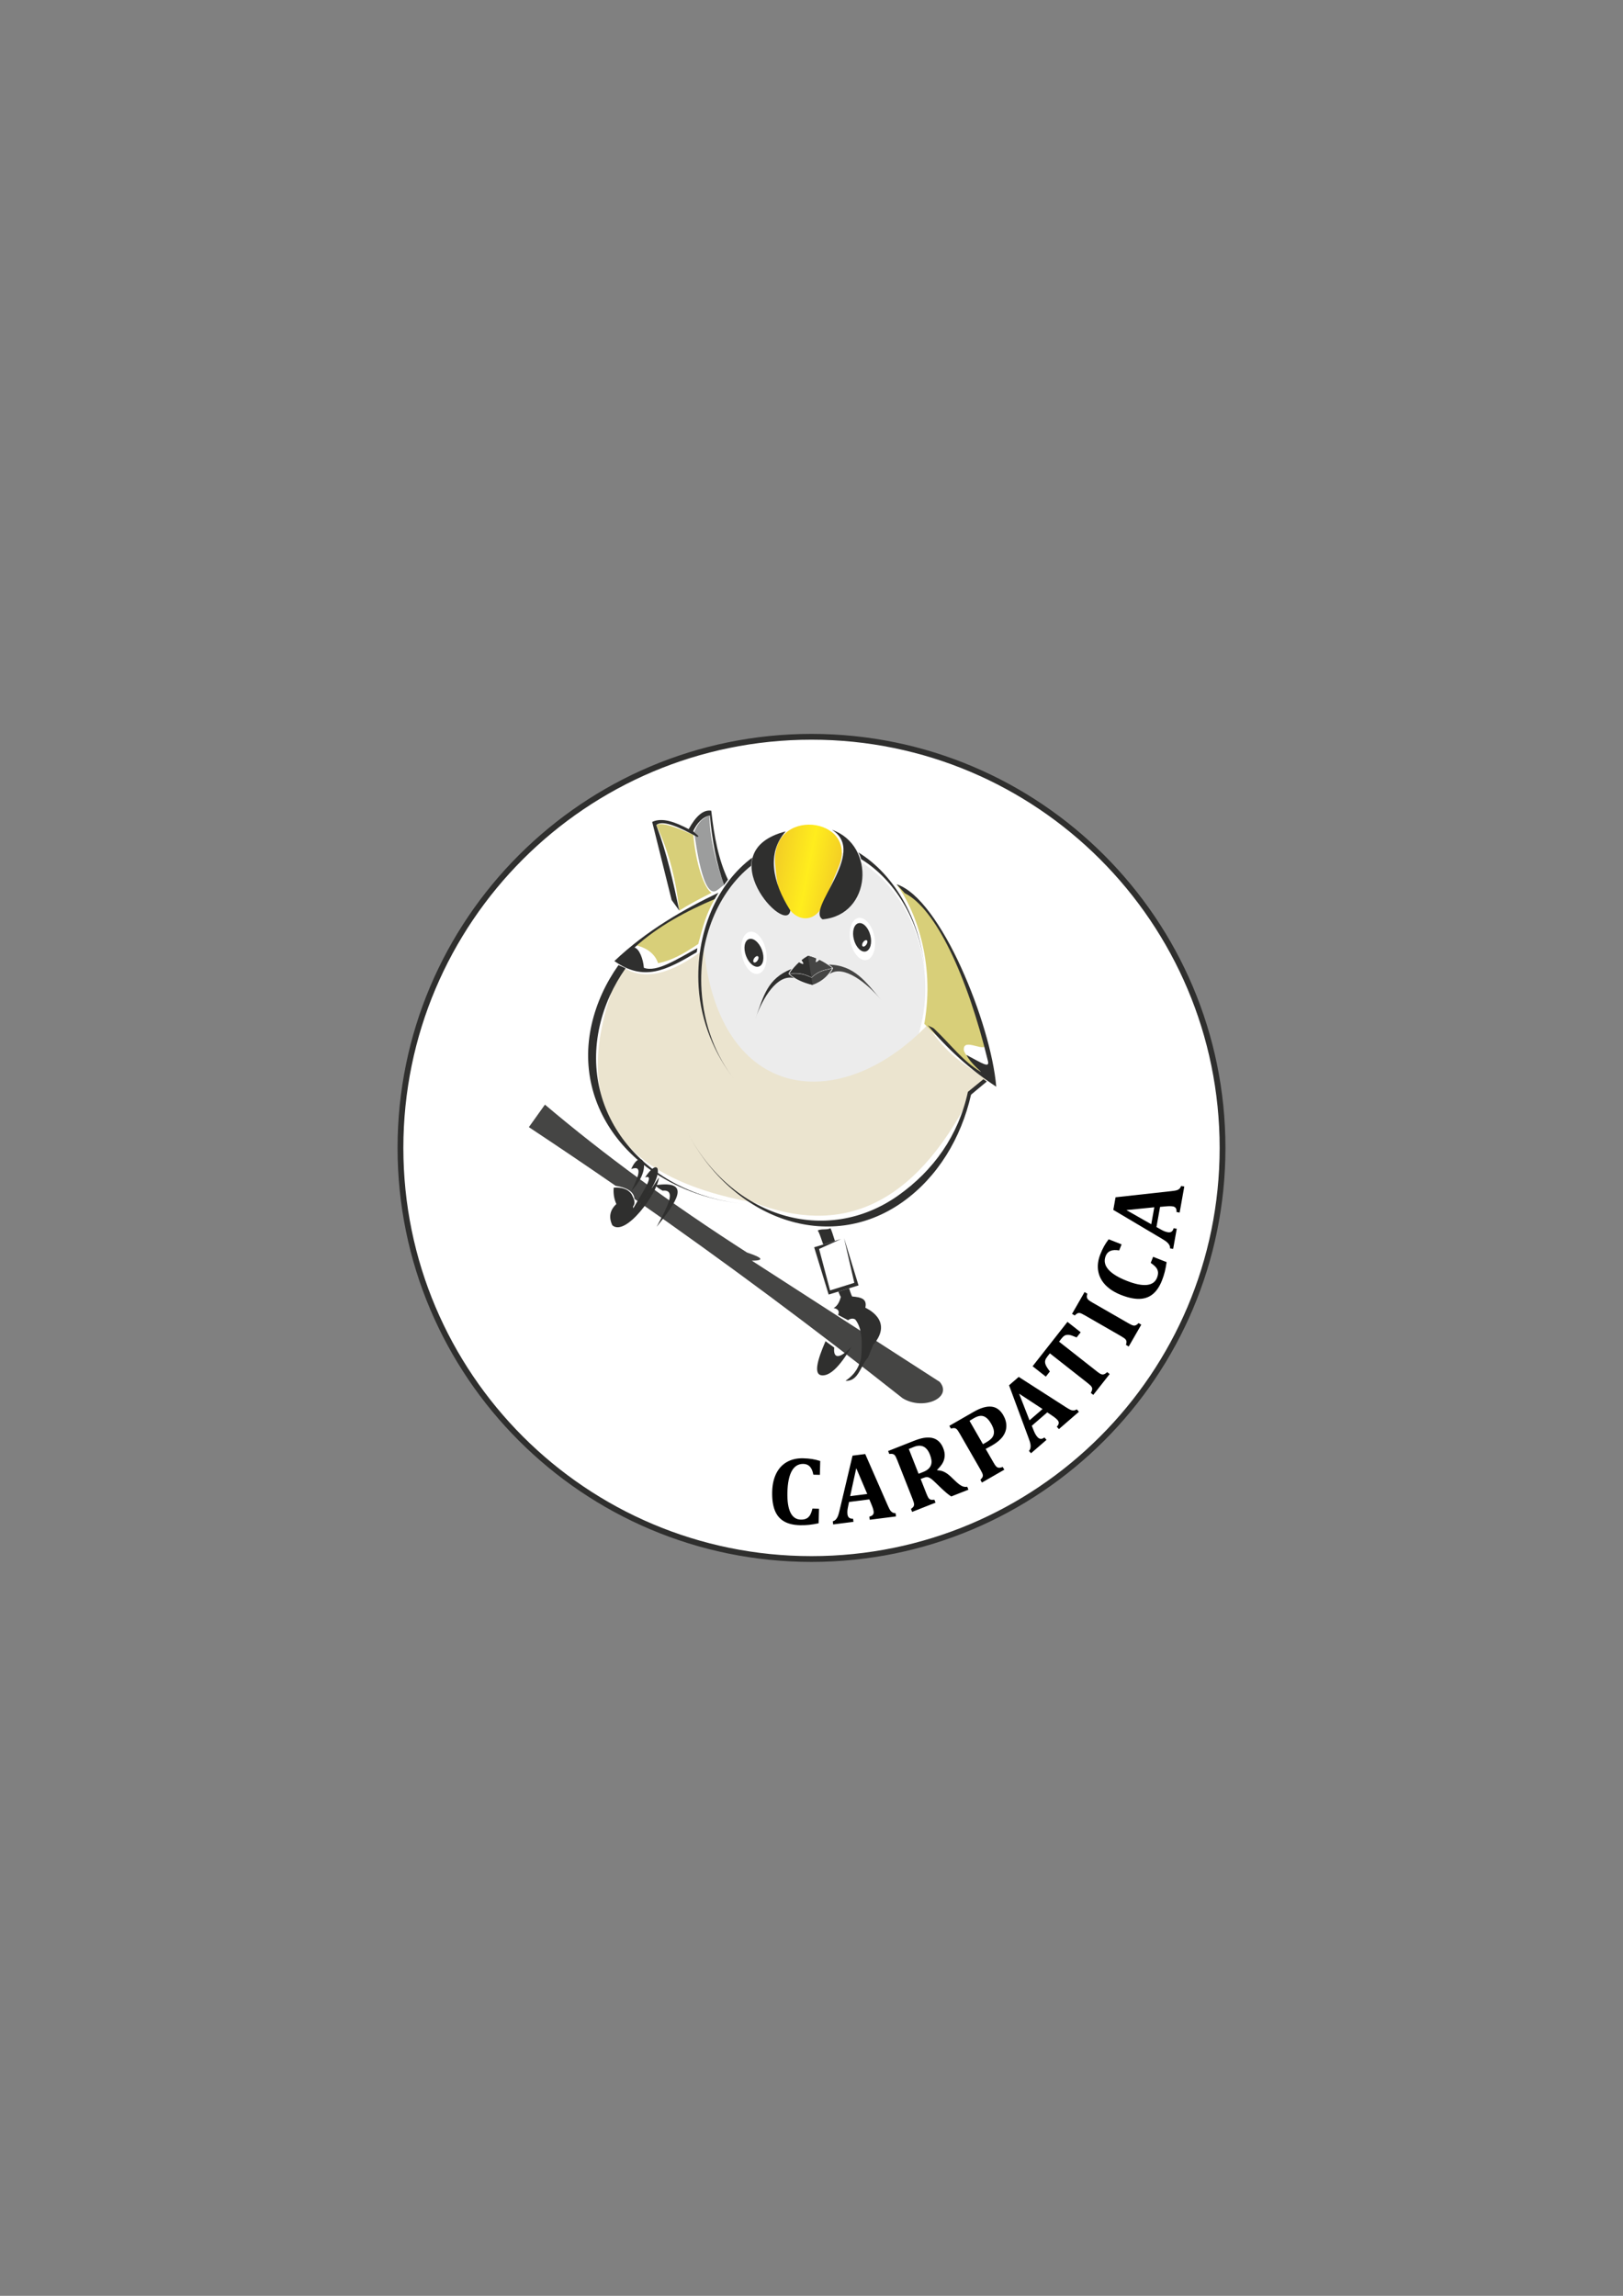 <?xml version="1.0" encoding="UTF-8"?> <svg xmlns="http://www.w3.org/2000/svg" xmlns:xlink="http://www.w3.org/1999/xlink" xmlns:xodm="http://www.corel.com/coreldraw/odm/2003" xml:space="preserve" width="210mm" height="297mm" version="1.1" style="shape-rendering:geometricPrecision; text-rendering:geometricPrecision; image-rendering:optimizeQuality; fill-rule:evenodd; clip-rule:evenodd" viewBox="0 0 21000 29700"><rect x="0" y="0" width="21000" height="29700" fill="#808080" stroke="none"/> <defs> <style type="text/css"> .str0 {stroke:#2F2F2E;stroke-width:75;stroke-miterlimit:22.926} .fil1 {fill:none} .fil5 {fill:white} .fil2 {fill:#ECECEC} .fil6 {fill:#9C9D9D} .fil7 {fill:#454544} .fil8 {fill:#2F2F2E} .fil4 {fill:#D8CF79} .fil3 {fill:#EBE4CF} .fil0 {fill:white} .fil10 {fill:black;fill-rule:nonzero} .fil9 {fill:url(#id0)} </style> <linearGradient id="id0" gradientUnits="userSpaceOnUse" x1="10876.89" y1="11367.59" x2="9969.31" y2="11187.91"> <stop offset="0" style="stop-opacity:1; stop-color:#F2CB26"></stop> <stop offset="0.471" style="stop-opacity:1; stop-color:#FFED1D"></stop> <stop offset="1" style="stop-opacity:1; stop-color:#F2CB26"></stop> </linearGradient> </defs> <g id="Warstwa_x0020_1">  <path class="fil0 str0" d="M10500 9531.6c2936.77,0 5318.4,2381.62 5318.4,5318.4 0,2936.77 -2381.63,5318.4 -5318.4,5318.4 -2936.77,0 -5318.4,-2381.63 -5318.4,-5318.4 0,-2936.78 2381.63,-5318.4 5318.4,-5318.4z"></path> <path class="fil1" d="M10456.92 9962.4c2695.03,0 4880.62,2185.58 4880.62,4880.62 0,2695.04 -2185.59,4880.62 -4880.62,4880.62 -2695.04,0 -4880.62,-2185.58 -4880.62,-4880.62 0,-2695.04 2185.58,-4880.62 4880.62,-4880.62z"></path> <g id="_105553249402144"> <path class="fil2" d="M10341.29 10955.46c-794.32,79.34 -1357.22,928.64 -1256.99,1896.55 100.22,967.92 825.66,1688.52 1619.99,1609.18 794.32,-79.34 1357.21,-928.64 1256.98,-1896.56 -100.22,-967.91 -825.66,-1688.51 -1619.98,-1609.17z"></path> <path class="fil3" d="M12000.89 13259.53c225.82,360.65 497.94,547.52 781.31,692.21 -72.64,69.84 -145.27,139.68 -217.89,209.52 -752.45,1485.36 -1713.88,1819.21 -2805.96,1397.33 -1732.06,-314.36 -2500.76,-1214.73 -1716.31,-3059.85 292.41,210.64 658.4,89.73 1065.67,-217.15 210.8,1979.72 1760.3,2151.73 2893.18,977.94z"></path> <path class="fil4" d="M8971.21 10800.3c-261.69,-113.18 -403.48,-164.7 -479.86,-127.38 174.94,364.13 259.43,744.18 297.83,1106.89 131.12,-82.58 276.92,-158.8 417.22,-229.57 -93.69,-56.74 -204.5,-377.93 -235.19,-749.94z"></path> <path class="fil5" d="M11105.55 11875.31c-85.7,16.71 -131.48,151.98 -102.23,302.08 29.25,150.1 122.48,258.29 208.19,241.58 85.7,-16.71 131.49,-151.98 102.23,-302.08 -29.25,-150.1 -122.48,-258.28 -208.19,-241.58z"></path> <path class="fil5" d="M9702.26 12054.12c-85.7,16.7 -131.48,151.97 -102.24,302.07 29.26,150.1 122.49,258.29 208.2,241.58 85.7,-16.7 131.48,-151.98 102.23,-302.08 -29.26,-150.1 -122.49,-258.28 -208.19,-241.57z"></path> <path class="fil6" d="M9368.51 11448.05c-119.83,-335.5 -187.2,-637.67 -189.15,-899.63 -99.95,49.3 -136.64,77.14 -197.24,212.17 17.7,118.88 109.58,884.95 294.01,757.48 37.98,-26.25 54.4,-43.74 92.38,-70.02z"></path> <path class="fil4" d="M9285.73 11564.38c-419.65,194.43 -772.87,405.51 -1089.63,657.45 118.66,21.47 267.49,83.72 319.12,239.35 180.07,-37.97 314.14,-112.97 519.33,-248.88 63.52,-226.52 89.74,-379.46 251.18,-647.92z"></path> <path class="fil4" d="M11959.5 13245.55c248.1,248.24 506.8,472.84 743.49,643.39 49.97,36.02 -236.67,-243 -232.04,-307.33 -11.04,-175.34 313.92,68.17 276.58,-90.36 -238.6,-1012.99 -612.84,-1714.93 -1146.35,-2051.68 235.41,319.45 502.39,1000.09 358.32,1805.98z"></path> <path class="fil7" d="M12159.2 17877.07l-2430.94 -1567.91c164.96,-1.97 144.09,-37.18 -62.62,-105.61 -975.42,-625.75 -1846.94,-1263.55 -2614.6,-1913.4l-208.05 291.39c376.74,249.2 750.84,502.09 1122.34,758.6 149.67,24.51 237.64,77.77 243.76,169.08 1182.05,823.7 2337.83,1684.06 3469.05,2578.63 269,165.24 653.41,-7.49 481.06,-210.78z"></path> <path class="fil8" d="M11141.74 11114.08c458.07,281.44 790.45,847.84 831.75,1518.16 -43.2,-701.14 -388.74,-1313.07 -868.39,-1605.83 13.65,20.2 25.8,49.04 36.64,87.67zm-1422.77 85.64c-421.68,335.1 -683.25,939.2 -641.86,1610.98 27.69,449.31 186.16,851.95 425.6,1153.36 -244.25,-307.46 -434.99,-737.71 -463.23,-1196.04 -43.49,-705.88 240.93,-1338.5 694,-1673.43 -8.45,38.86 -12.9,73.83 -14.51,105.13z"></path> <path class="fil9" d="M10853.37 11207.66c262.54,-640.51 -898.98,-787.33 -822.17,-18.65 17.65,176.64 27.91,361.67 123.36,472.58 121.01,279.61 395.25,291.04 500.65,29.51l198.16 -483.44z"></path> <path class="fil8" d="M11107.24 11943.28c-58.83,15.26 -85.32,109.41 -59.17,210.24 26.16,100.84 95.06,170.24 153.89,154.99 58.82,-15.26 85.31,-109.4 59.16,-210.24 -26.15,-100.84 -95.06,-170.24 -153.88,-154.99z"></path> <path class="fil8" d="M9689.19 12149.22c-56.93,21.28 -73.51,117.66 -37.04,215.24 36.48,97.58 112.21,159.47 169.14,138.19 56.92,-21.28 73.5,-117.66 37.03,-215.24 -36.47,-97.58 -112.2,-159.46 -169.13,-138.19z"></path> <path class="fil8" d="M10765.12 10735.09c570.07,199.08 515.63,1101.29 -121.2,1158.05 -222.91,-132.43 590.97,-864.88 121.2,-1158.05z"></path> <path class="fil8" d="M10165.88 10755.74c-1005.59,258.55 14.36,1361.85 59.85,1022.57 -234.72,-371.07 -306.42,-743.58 -59.85,-1022.57z"></path> <path class="fil5" d="M11215.45 12164.7c-12.01,-8.06 -33.51,2.93 -48.02,24.55 -14.5,21.61 -16.53,45.67 -4.52,53.73 12.01,8.06 33.51,-2.93 48.01,-24.55 14.51,-21.61 16.54,-45.67 4.53,-53.73z"></path> <path class="fil5" d="M9806.74 12371.4c-12,-8.06 -33.5,2.94 -48.01,24.55 -14.5,21.62 -16.52,45.67 -4.52,53.73 12.01,8.06 33.51,-2.93 48.01,-24.54 14.51,-21.62 16.53,-45.68 4.52,-53.74z"></path> <path class="fil8" d="M10765.55 12522.12c-50.71,-40.06 -104.88,-74.97 -163.38,-103.39 -58.14,56.01 -54.02,24.77 -41.22,-18.63 -33.89,-14.19 -69.21,-26.25 -106.11,-35.95 -29.4,16.56 -57.29,35.59 -83.83,56.87 39.8,55.47 29.09,64.62 -32.15,27.44 -45.48,41.24 -86.8,89.3 -124.82,142.78 125.14,-3.48 172.26,-2.25 284.18,51.68 93.32,-84.36 143.4,-92.43 267.33,-120.8z"></path> <path class="fil7" d="M10721.64 12478.78c22.02,12.68 39.66,25.11 58.02,44.8 -10.07,26.13 -28.22,52.42 -46.56,77.35 182.57,-128.69 489.47,121.82 669.2,335.11 -198.45,-229 -342.55,-451.03 -680.66,-457.26z"></path> <path class="fil8" d="M10240.79 12535.1c-16.14,19.63 -28.27,37.48 -38.51,62.37 18.63,20.92 44.88,39.12 70.82,55.99 -216.2,-56.11 -404.14,255.59 -497.19,518.53 105.04,-284.24 150.65,-511.93 464.88,-636.89z"></path> <path class="fil8" d="M11706.88 11554.65c-35.23,-38.36 -70.46,-76.73 -105.69,-115.09 570.95,182.29 1222.97,1811.2 1289.13,2618.77 -335.43,-220.77 -631.93,-487.04 -889.46,-798.8 30.93,27.14 60.37,24.24 89.11,51.48 210.58,199.62 370.41,417.89 593.44,551.02 46.29,27.64 -117.27,-92.65 -179.29,-215.09 201.82,107.4 298.18,172.56 280.27,85.24 -271.98,-1122.43 -680.86,-1979.59 -1077.51,-2177.53z"></path> <path class="fil8" d="M9015.01 12318.42c-396.68,236.11 -682.92,383.47 -1065.71,114.7 418.56,-397.98 905.96,-673.64 1346.14,-884.27l-48.49 82.42c-352.02,148.53 -730.97,346.59 -1036.61,626.43 61.06,17.22 112.11,146.64 120.6,262.24 167.95,63.06 426.42,-111.64 692.54,-254.15l-8.47 52.63z"></path> <path class="fil7" d="M10765.55 12522.12c-50.71,-40.06 -104.88,-74.97 -163.38,-103.39 -58.14,56.01 -54.02,24.77 -41.22,-18.63 -33.89,-14.19 -69.21,-26.25 -106.11,-35.95l43.38 278.77c93.32,-84.36 143.4,-92.43 267.33,-120.8z"></path> <g> <path class="fil7" d="M10215.52 12597.7c125.14,-3.49 172.26,-2.26 284.18,51.67 93.32,-84.36 143.41,-92.42 267.34,-120.8 -50.36,93.66 -130.18,167.54 -253.12,212.51 -121.81,-29.22 -224.24,-74.53 -298.4,-143.38z"></path> <path class="fil8" d="M10215.52 12597.7c125.14,-3.49 172.26,-2.26 284.18,51.67l14.22 91.71c-121.81,-29.22 -224.24,-74.53 -298.4,-143.38z"></path> </g> <path class="fil8" d="M10681.71 17350.4c-108.75,247.83 -154.11,428.45 -52.67,441.37 103.95,13.25 232.3,-104.68 387.61,-368.24 -181.55,185.74 -235.62,128.28 -222.56,9.87l-112.38 -83zm162.77 -339.25c21.39,-54.55 -4.1,-78.04 -58.1,-89.96 43.5,-22.77 74.48,-70.81 92.93,-144.1 -48.78,-58.72 -249.91,-800.3 -298.69,-859.03 51.73,-25.33 113.11,-3.41 164.83,-28.74 45.77,82.33 234.24,800.28 280.01,882.62 115.99,10.24 196.48,28.61 171.22,145.29 -0.42,1.97 378.84,158.37 101.45,481.06 -21.93,54.02 -43.86,108.04 -65.78,162.07 -97.42,100.79 -121.44,313.26 -292.28,302.36 132.66,-89.53 176.68,-189.61 201.23,-292.59 18.91,-204.23 14.18,-388.37 -74.99,-500.62 -30.26,-18.12 -62.41,-12.25 -93.63,9.15l-128.2 -67.51z"></path> <path class="fil8" d="M8167.01 15123.67c154.74,-56.22 94.07,98.35 2.63,283.03 292.6,-306.12 128.74,-578.35 -2.63,-283.03z"></path> <path class="fil8" d="M8346.55 15232.08c154.75,-56.22 -88.34,266.66 -179.78,451.34 446.1,-388.89 408.92,-799.38 179.78,-451.34z"></path> <path class="fil8" d="M8478.37 15333.09c483.22,-72.68 270.09,222.67 17,539.16 131.52,-242.6 268.05,-489.3 78.03,-469.07 -42.08,-22.97 -76.72,-46.23 -95.03,-70.09z"></path> <path class="fil8" d="M8525.3 15231.43c-101.09,161.12 -203.76,317.21 -325.11,413.85 -1.96,-14.22 -14.3,-31.04 -5.89,-42.67 37.22,-51.46 0.71,-101.82 -21.05,-152.39 -53.1,-77 -138.27,-90.6 -232.42,-86.45 -6.34,70.79 2.68,141.62 34.15,212.53 -84.15,78.35 -101.44,169.97 -51.89,274.88 171.76,153.13 587.67,-419.03 602.21,-619.75z"></path> <polygon class="fil5" points="11108.49,16628.69 10921.24,16017.2 10534.56,16135.61 10721.81,16747.1 "></polygon> <path class="fil8" d="M9418.9 11379.95c-122.11,-261.22 -177.76,-552.7 -216.05,-892.44 -105.92,-17.24 -201.97,76.25 -291.9,238.42 -174.24,-90.77 -341.08,-155.25 -472.44,-93.16l251.82 1010.62 98.85 136.42c-78.11,-369.31 -158.87,-738.54 -297.83,-1106.88 58.3,-50.4 198.97,-23.34 460.02,116.88l71.02 37.59 15.16 -8.95c2.01,-4.3 -70.84,-62.19 -68.78,-66.41 49.05,-100.09 113.75,-179.03 216.11,-203.62 28.17,317.4 83.94,620.17 183.63,899.63 16.8,-22.7 33.59,-45.4 50.39,-68.1z"></path> <polygon class="fil8" points="10921.24,16017.19 11108.5,16628.69 10721.81,16747.11 10534.55,16135.62 10882.67,16029 10598.08,16157.28 10740.4,16693.7 11053.83,16595.26 "></polygon> <path class="fil8" d="M12523.7 14124.74c-121.74,565.31 -446.65,1019.13 -901.48,1340.71 -931.61,658.66 -2156.08,287.65 -2734.34,-828.53 589.87,1138.59 1837.93,1586.71 2788.26,914.8 455.34,-321.93 759.62,-826.72 888.17,-1390.47l204.3 -170.19 -44.15 -29.83 -200.76 163.51z"></path> <path class="fil8" d="M8095.15 12525.58c-158.71,225.95 -274.77,477.45 -335.67,746.29 -260.36,1149.11 584.66,2181.04 1887.03,2304.37 -1328.51,-125.81 -2256.98,-1150.56 -1991.38,-2322.75 62.76,-277.02 182.91,-535.97 347.33,-768.25l92.69 40.34z"></path> </g> <path class="fil10" d="M10612.85 18900.13l-4.54 179.65 -84.22 -2.13c-8.76,-46.81 -23.55,-81.7 -44.58,-104.24 -20.81,-22.77 -48.67,-34.48 -83.37,-35.35 -65.39,-1.66 -115.48,28.41 -150.5,90.2 -35.01,61.79 -54.29,154.25 -57.4,277.4 -2.9,114.47 10.36,201.42 39.34,261.22 29.19,59.59 73.3,90.15 132.34,91.64 30.26,0.77 54.93,-3.69 74.23,-13.37 19.1,-9.68 34.71,-24.32 46.65,-44.34 11.94,-20.03 22.38,-48.14 31.57,-84.75l84.86 2.15 -4.75 187.69c-45.56,9.65 -87.44,16.42 -125.02,20.55 -37.79,3.92 -77,5.47 -117.42,4.44 -85.9,-2.17 -155.77,-19.39 -209.36,-51.87 -53.6,-32.27 -92.41,-80.26 -116.64,-143.33 -24.23,-63.29 -35.14,-142.96 -32.71,-238.82 2.27,-89.71 19.47,-167.2 51.41,-232.88 32.15,-65.45 78.09,-115.54 138.04,-150.01 60.16,-34.48 131.28,-50.67 213.38,-48.6 41.9,1.06 79.51,4.33 113.25,9.64 33.95,5.52 69.1,13.81 105.44,25.11zm635.54 496.73l-262.68 33.4 -12.73 60.94c-3.8,17.13 -6.4,33.67 -8.23,49.49 -1.62,15.78 -1.42,32.39 0.76,49.61 5.1,40.1 29.06,59.03 72.27,56.53l5.15 40.53 -262.68 33.39 -5.15 -40.52c14.9,-3.61 27.44,-10.75 37.84,-21.24 10.4,-10.5 19.14,-23.99 26.62,-40.72 7.44,-16.96 14.69,-40.49 21.69,-71.05l169.69 -716.09 164.21 -20.88 290.66 663.33c12.92,29.51 23.26,50.39 31.01,62.63 7.71,12.03 17.02,21.52 27.91,28.25 10.89,6.72 25.49,10.84 43.61,12.38l5.15 40.52 -339.74 43.19 -5.15 -40.52c21.09,-5.24 36.1,-13.13 45.18,-23.88 9.09,-10.76 12.42,-24.84 10.23,-42.06 -1.6,-12.59 -4.88,-26.69 -9.59,-41.88 -4.92,-15.16 -12.04,-34.32 -21.78,-57.19l-24.25 -58.16zm-248.32 -41.61l221.31 -28.14 -142.29 -333.76 -79.02 361.9zm1104.77 84.02l-302.84 119.43 -14.98 -38c12.81,-9.62 22.41,-18.17 28.97,-25.77 6.49,-7.79 10.18,-16.3 11.01,-25.72 1.04,-9.52 -0.37,-20.57 -3.92,-33.05 -3.63,-12.67 -9.11,-28.26 -16.33,-46.58l-196.15 -497.38c-7.15,-18.12 -13.71,-33.05 -19.51,-44.86 -5.69,-12.1 -12.13,-20.94 -19.36,-27.19 -6.98,-6.12 -15.48,-9.81 -25.7,-11.47 -10.13,-1.47 -23.46,-1.22 -39.58,0.59l-14.99 -38.01 336.32 -132.63c45.48,-17.94 85.32,-30.01 119.51,-36.21 34.26,-6 65.83,-7.3 94.78,-3.7 24.36,2.9 46.65,9.82 66.88,20.73 20.23,10.89 38.32,25.6 54.42,44.52 16.02,18.7 29.98,42.55 41.32,71.3 14.91,37.81 20.94,72.74 18.12,104.8 -2.55,32.18 -11.63,61.7 -27.01,88.46 -15.46,26.58 -38.9,55.39 -70.3,85.98l2.26 5.71c33.24,1.22 63.32,8.25 89.98,21.62 26.79,13.1 54.04,32.61 81.44,58.22l67.13 64.08c29.97,28.68 56.45,48.5 79.31,59.74 22.86,11.23 45.95,14.4 69.56,9.65l14.98 38 -222.11 87.6c-34.56,-21.87 -77.85,-57.81 -129.73,-107.43l-84 -80.87c-24.96,-24.06 -44.73,-40.15 -59.08,-48.83 -14.46,-8.4 -27.84,-12.9 -39.74,-13.67 -12.03,-0.49 -28.71,3.35 -49.78,11.66l-33.48 13.2 73.31 185.88c11.34,28.76 20.71,48.49 27.78,58.91 7.33,10.52 16.11,17.76 26.69,21.55 10.41,3.86 26.99,4.37 49.84,1.74l14.98 38zm-345.65 -694.18l126.5 320.76 57.1 -22.52c30.71,-12.11 54.48,-26.26 71.31,-42.45 16.62,-16.11 28,-34.02 33.79,-53.38 5.99,-19.42 7.14,-40.13 3.64,-61.73 -3.39,-21.87 -9.85,-44.57 -19.24,-68.41 -20.66,-52.37 -48.33,-86.74 -83.26,-103.22 -34.94,-16.48 -76.69,-15.03 -125.13,4.07 -33.08,13.05 -54.59,21.98 -64.71,26.88zm1093.22 170.81c13.51,23.48 24.13,39.85 31.66,48.7 7.25,8.76 14.72,14.98 22.32,18.42 7.51,3.73 16.31,5.02 26.34,4.62 9.92,-0.57 23.85,-3.95 41.51,-10.19l20.37 35.41 -289.19 166.3 -20.36 -35.41c11.28,-11.38 19.53,-21.25 24.91,-29.72 5.28,-8.65 7.7,-17.61 7.15,-27.05 -0.37,-9.56 -3.37,-20.3 -8.7,-32.12 -5.44,-12.01 -13.13,-26.63 -22.94,-43.7l-266.54 -463.5c-9.71,-16.88 -18.38,-30.69 -25.84,-41.54 -7.38,-11.14 -15.04,-18.94 -23.11,-24.07 -7.79,-5.04 -16.75,-7.45 -27.09,-7.61 -10.24,0.03 -23.39,2.22 -39.08,6.36l-20.36 -35.42 312.3 -179.6c90.82,-52.23 168,-75.12 231.82,-68.59 63.82,6.51 115.08,43.44 153.81,110.79 27.43,47.71 40.53,95.1 39.68,142.47 -0.94,47.18 -16.29,91.41 -46.02,132.69 -29.85,41.09 -74.66,79.07 -134.84,113.68 -34.86,20.05 -63.73,35.67 -86.77,46.97l98.97 172.11zm-133.9 -232.85l46.24 -26.59c35.77,-20.58 61.27,-42.07 76.74,-64.4 15.19,-22.41 21.4,-47.72 18.91,-75.82 -2.49,-28.11 -14.55,-60.98 -36.18,-98.59 -21.42,-37.25 -43.66,-64.02 -66.59,-80.13 -22.94,-16.11 -46.77,-23.16 -71.97,-21.12 -25.02,1.93 -52.98,11.91 -83.8,29.64 -24.95,14.34 -44.19,25.89 -57.35,34.44l174 302.57zm832.09 -411.8l-200.14 173.37 23.17 57.79c6.33,16.36 13.33,31.56 20.58,45.74 7.39,14.04 16.77,27.76 28.13,40.87 26.47,30.56 56.9,33.04 91.48,7.02l26.75 30.87 -200.15 173.38 -26.75 -30.88c10.41,-11.26 16.89,-24.15 19.73,-38.65 2.84,-14.5 2.64,-30.57 -0.41,-48.65 -3.2,-18.24 -10.21,-41.84 -21.32,-71.16l-255.59 -690.11 125.11 -108.38 609.55 391.07c27.11,17.4 47.29,29.06 60.52,34.95 13.1,5.74 26.1,8.47 38.89,8.04 12.79,-0.43 27.23,-5.1 43.16,-13.86l26.75 30.88 -258.87 224.23 -26.74 -30.87c14.65,-16.06 22.77,-30.94 24.38,-44.92 1.6,-14 -3.43,-27.57 -14.79,-40.68 -8.32,-9.6 -18.87,-19.51 -31.2,-29.55 -12.5,-9.89 -29.04,-21.89 -49.83,-35.53l-52.41 -34.97zm-229.76 102.98l168.63 -146.08 -303.41 -198.96 134.78 345.04zm825.44 -329.4l-32.12 -25.24c8.4,-15.48 13.9,-28.66 16.36,-39.65 2.61,-10.86 2,-21.04 -1.82,-30.22 -3.69,-9.36 -10.51,-18.5 -20.37,-27.87 -9.7,-9.24 -22.46,-20.06 -37.94,-32.23l-486.11 -382.05 -30.99 39.44c-15.44,19.64 -24.92,36.15 -28.5,50.29 -3.61,13.86 -3.65,28.63 0.16,44 3.76,15.08 11.67,32.07 23.83,50.51 12,18.32 23.81,35.13 35.71,50.14l-52.58 66.9 -171.08 -134.46 451.11 -573.98 171.08 134.46 -52.58 66.9c-26.97,-11.24 -46.91,-19.1 -60.27,-23.68 -13.06,-4.61 -25.02,-7.55 -35.75,-8.99 -10.85,-1.25 -20.67,-1.43 -29.29,-0.4 -8.78,0.9 -16.67,3.05 -24.11,6.36 -7.15,3.27 -14.67,8.38 -22.71,15.54 -8.04,7.14 -17.2,17.43 -27.66,30.75l-27.6 35.11 486.11 382.04c17.14,13.48 30.68,23.32 40.29,29.25 9.77,6.07 18.4,10.15 25.97,11.81 7.59,1.65 14.57,2.02 20.78,0.98 6.5,-1.09 13.55,-3.89 21.61,-8.33 8.06,-4.42 17.29,-11.71 27.98,-21.89l32.12 25.24 -211.63 269.27zm452.5 -927.55c12.48,7.18 24.25,13.46 35.5,18.95 11.24,5.5 20.9,9.09 28.84,10.98 8.06,1.7 15.54,1.85 22.46,0.45 7.19,-1.48 14.5,-4.84 21.92,-10.09 7.6,-5.16 15.59,-12.28 24.08,-21.08l35.41 20.37 -162.28 282.21 -35.41 -20.37c4.02,-15.5 6.19,-28.18 6.58,-38.21 0.21,-10.13 -2.2,-19.09 -7.43,-26.98 -5.12,-8.08 -13.12,-15.84 -23.67,-23.38 -10.74,-7.64 -24.74,-16.42 -41.81,-26.23l-464.05 -266.84c-17.07,-9.82 -31.7,-17.5 -43.23,-22.91 -11.62,-5.7 -22.16,-8.59 -31.72,-8.97 -9.45,-0.54 -18.59,1.77 -27.25,7.05 -8.83,5.17 -18.91,13.79 -30.38,25.25l-35.42 -20.36 162.28 -282.21 35.42 20.36c-4.41,17 -6.42,30.25 -6.02,39.76 0.57,9.61 2.84,17.99 7.44,25.28 4.31,7.36 11.28,14.78 20.82,21.97 9.6,7.49 24.42,16.97 44.41,28.47l463.51 266.53zm-253.79 -1085.35l167.17 65.92 -30.9 78.38c-46.97,-7.84 -84.82,-5.92 -113.21,6.09 -28.53,11.74 -49.09,33.89 -61.82,66.18 -24,60.85 -12.95,118.21 33.07,172.31 46.01,54.1 126.24,103.93 240.85,149.13 106.52,42.01 192.73,59.4 258.85,52.7 65.99,-6.96 109.83,-37.91 131.5,-92.85 11.1,-28.16 15.38,-52.86 12.92,-74.31 -2.54,-21.25 -10.93,-40.94 -25.64,-59.03 -14.71,-18.09 -37.53,-37.55 -68.76,-58.74l31.13 -78.97 174.66 68.88c-6.57,46.11 -14.58,87.77 -23.6,124.48 -9.29,36.84 -21.29,74.2 -36.13,111.81 -31.52,79.94 -71.67,139.65 -120.58,178.84 -48.7,39.27 -107.09,59.25 -174.65,60.36 -67.76,1.04 -146.34,-16.06 -235.54,-51.24 -83.49,-32.92 -150.37,-75.68 -201.09,-128.22 -50.45,-52.66 -81.72,-113 -93.53,-181.14 -11.72,-68.34 -2.53,-140.7 27.6,-217.1 15.38,-38.99 31.36,-73.19 47.92,-103.06 16.84,-29.99 36.69,-60.16 59.78,-90.42zm665.08 -418.8l-46.56 260.66 54.36 30.35c15.21,8.75 30.22,16.16 44.76,22.63 14.58,6.26 30.5,11.03 47.58,14.09 39.8,7.11 65.02,-10.11 75.54,-52.09l40.21 7.18 -46.57 260.67 -40.21 -7.18c1.01,-15.3 -2.06,-29.4 -8.97,-42.46 -6.91,-13.06 -17.18,-25.43 -30.92,-37.56 -13.96,-12.17 -34.25,-26.11 -61.32,-41.92l-632.75 -375.78 29.11 -162.95 719.85 -79.32c32.02,-3.53 55.04,-7.16 69.03,-10.89 13.79,-3.78 25.62,-9.83 35.3,-18.21 9.66,-8.38 17.96,-21.09 24.83,-37.92l40.22 7.18 -60.23 337.14 -40.21 -7.18c1.29,-21.7 -1.75,-38.38 -9.3,-50.26 -7.56,-11.88 -20,-19.27 -37.08,-22.32 -12.51,-2.23 -26.94,-3.31 -42.84,-3.35 -15.94,0.17 -36.35,1.24 -61.09,3.71l-62.74 5.78zm-113.86 224.56l39.23 -219.62 -361.02 36.14 321.79 183.48z"></path> </g> </svg> 